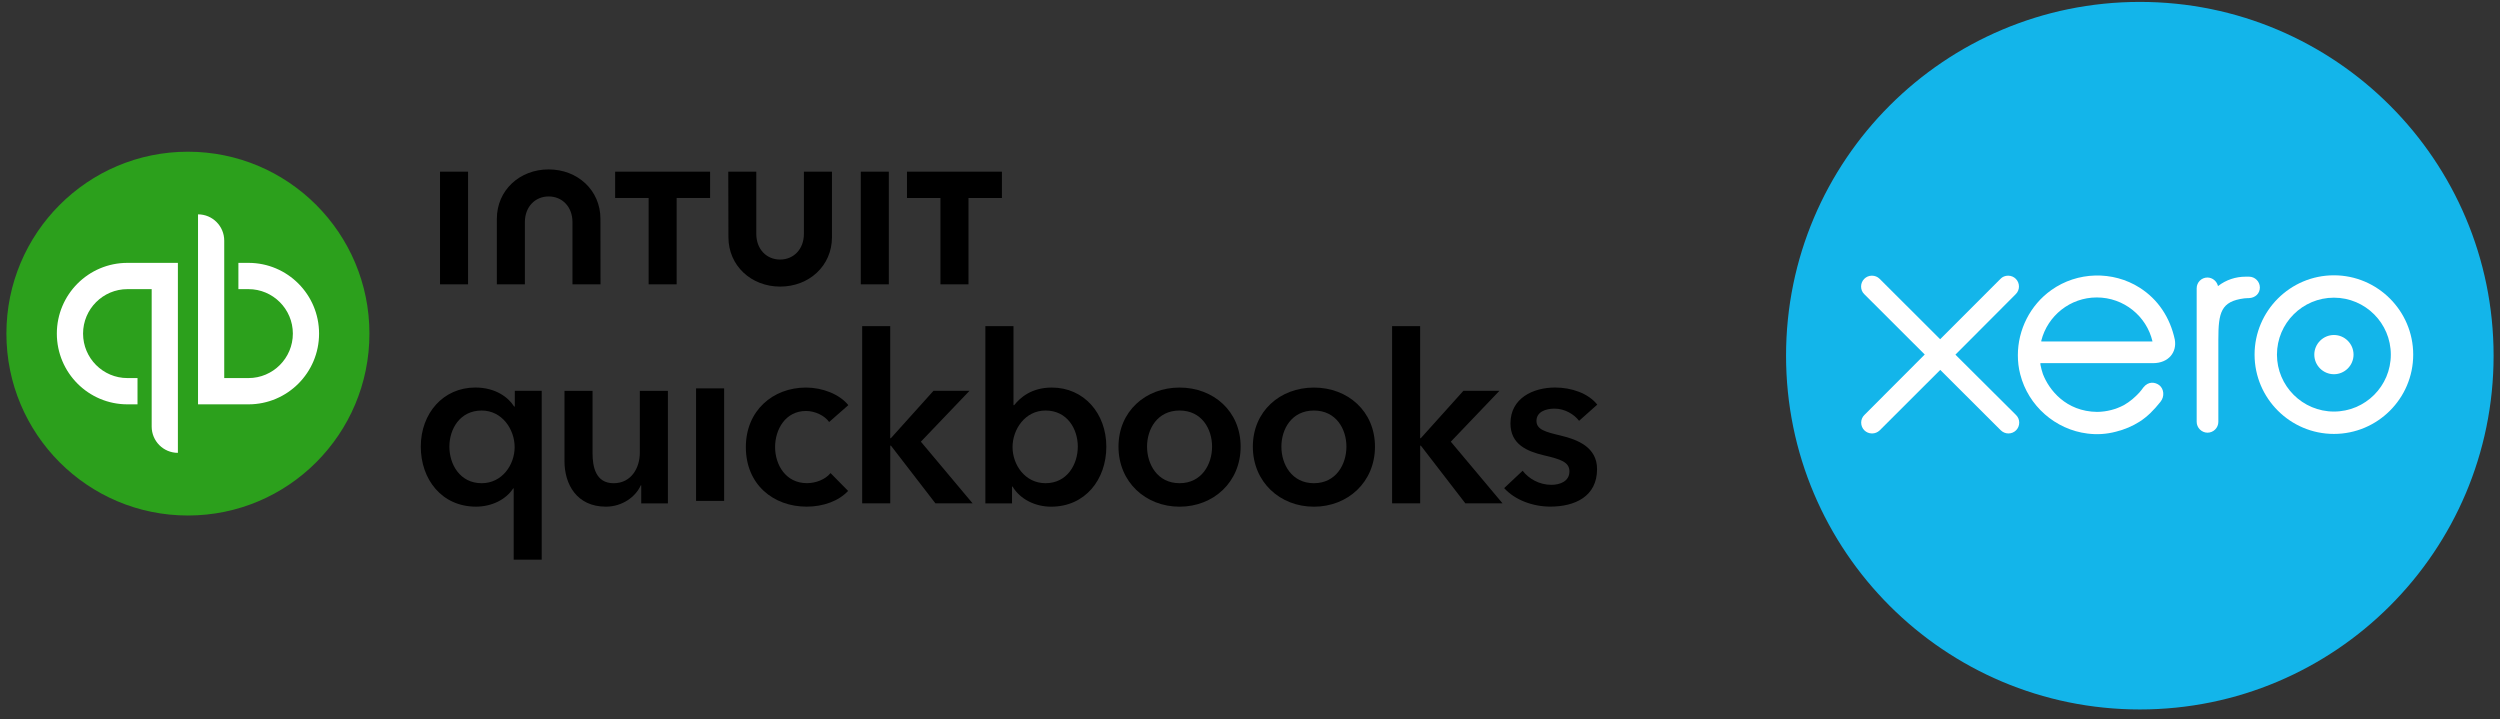 <svg xmlns="http://www.w3.org/2000/svg" width="212" height="61" viewBox="0 0 212 61" fill="none"><rect x="0" y="0" width="212" height="61" fill="#333333" stroke="none"/><g clip-path="url(#clip0_4717_1318)"><path d="M15.935 43.715C24.436 43.715 31.328 36.809 31.328 28.29C31.328 19.771 24.436 12.865 15.935 12.865C7.434 12.865 0.543 19.771 0.543 28.29C0.543 36.809 7.434 43.715 15.935 43.715Z" fill="#2CA01C"></path><path d="M10.806 22.291C7.499 22.291 4.82 24.978 4.82 28.289C4.82 31.604 7.499 34.288 10.806 34.288C11.09 34.288 11.377 34.288 11.661 34.288V32.06H10.806C8.73 32.06 7.044 30.37 7.044 28.289C7.044 26.209 8.73 24.519 10.806 24.519H12.862C12.862 24.519 12.862 35.954 12.862 36.173C12.862 37.404 13.857 38.401 15.085 38.401V22.291C15.085 22.291 12.783 22.291 10.806 22.291Z" fill="white"></path><path d="M21.071 34.288C24.379 34.288 27.057 31.601 27.057 28.289C27.057 24.975 24.379 22.291 21.071 22.291C20.787 22.291 20.5 22.291 20.216 22.291V24.519H21.071C23.147 24.519 24.834 26.209 24.834 28.289C24.834 30.37 23.147 32.06 21.071 32.06H19.015C19.015 32.06 19.015 20.625 19.015 20.405C19.015 19.175 18.02 18.177 16.792 18.177V34.288C16.792 34.288 19.094 34.288 21.071 34.288Z" fill="white"></path><path d="M45.941 47.458H43.56V41.415H43.519C42.903 42.368 41.693 42.964 40.365 42.964C37.468 42.964 35.683 40.657 35.683 37.874C35.683 35.049 37.588 32.862 40.304 32.862C42.048 32.862 43.122 33.716 43.598 34.473H43.656V33.14H45.937V47.458H45.941ZM40.844 40.976C42.589 40.976 43.642 39.406 43.642 37.915C43.642 36.424 42.592 34.813 40.844 34.813C39.001 34.813 38.108 36.383 38.108 37.874C38.104 39.365 38.997 40.976 40.844 40.976Z" fill="black"></path><path d="M56.638 42.687H54.377V41.155H54.336C53.919 42.108 52.79 42.965 51.38 42.965C48.901 42.965 47.868 41.055 47.868 39.108V33.144H50.248V38.433C50.248 39.568 50.505 40.977 52.034 40.977C53.542 40.977 54.257 39.664 54.257 38.392V33.144H56.638V42.687Z" fill="black"></path><path d="M59.026 32.934H61.407V42.477H59.026V32.934Z" fill="black"></path><path d="M70.311 35.786C69.935 35.248 69.121 34.85 68.348 34.85C66.603 34.85 65.728 36.42 65.728 37.911C65.728 39.402 66.621 40.972 68.427 40.972C69.162 40.972 69.973 40.674 70.431 40.118L71.919 41.63C71.125 42.484 69.815 42.964 68.406 42.964C65.587 42.964 63.248 41.095 63.248 37.914C63.248 34.812 65.55 32.865 68.348 32.865C69.737 32.865 71.184 33.421 71.939 34.356L70.311 35.786Z" fill="black"></path><path d="M73.11 27.655H75.491V37.157H75.549L79.161 33.139H82.215L78.09 37.455L82.475 42.682H79.322L75.552 37.791H75.494V42.682H73.113V27.655H73.11Z" fill="black"></path><path d="M85.943 27.655V34.356H86.001C86.497 33.739 87.448 32.865 89.196 32.865C91.915 32.865 93.817 35.052 93.817 37.877C93.817 40.66 92.031 42.967 89.134 42.967C87.803 42.967 86.513 42.35 85.861 41.256H85.82V42.689H83.559V27.655H85.943ZM88.662 34.812C86.917 34.812 85.864 36.423 85.864 37.914C85.864 39.405 86.914 40.975 88.662 40.975C90.506 40.975 91.398 39.364 91.398 37.873C91.398 36.382 90.506 34.812 88.662 34.812Z" fill="black"></path><path d="M100.027 32.865C102.903 32.865 105.206 34.874 105.206 37.877C105.206 40.88 102.903 42.967 100.027 42.967C97.15 42.967 94.848 40.88 94.848 37.877C94.848 34.874 97.15 32.865 100.027 32.865ZM100.027 40.975C101.911 40.975 102.784 39.364 102.784 37.873C102.784 36.382 101.911 34.812 100.027 34.812C98.142 34.812 97.27 36.382 97.27 37.873C97.27 39.364 98.142 40.975 100.027 40.975Z" fill="black"></path><path d="M111.42 32.866C114.296 32.866 116.598 34.874 116.598 37.877C116.598 40.88 114.296 42.968 111.42 42.968C108.543 42.968 106.241 40.88 106.241 37.877C106.241 34.874 108.543 32.866 111.42 32.866ZM111.42 40.976C113.305 40.976 114.177 39.365 114.177 37.874C114.177 36.383 113.305 34.813 111.42 34.813C109.535 34.813 108.663 36.383 108.663 37.874C108.659 39.365 109.535 40.976 111.42 40.976Z" fill="black"></path><path d="M118.047 27.655H120.428V37.157H120.486L124.098 33.139H127.153L123.028 37.455L127.413 42.682H124.259L120.489 37.791H120.431V42.682H118.05V27.655H118.047Z" fill="black"></path><path d="M133.905 35.687C133.488 35.132 132.694 34.652 131.822 34.652C131.07 34.652 130.293 34.929 130.293 35.687C130.293 36.424 131.029 36.623 132.356 36.938C133.765 37.277 135.431 37.911 135.431 39.78C135.431 42.107 133.546 42.961 131.463 42.961C129.996 42.961 128.467 42.405 127.553 41.391L129.12 39.92C129.636 40.596 130.529 41.113 131.559 41.113C132.253 41.113 133.088 40.835 133.088 39.978C133.088 39.183 132.352 38.943 130.906 38.607C129.496 38.268 128.087 37.692 128.087 35.903C128.087 33.774 129.992 32.862 131.877 32.862C133.245 32.862 134.675 33.339 135.448 34.312L133.905 35.687Z" fill="black"></path><path d="M61.771 20.114C61.771 22.534 63.703 24.303 66.159 24.303C68.615 24.303 70.551 22.538 70.551 20.114V14.558H68.171V19.83C68.171 21.136 67.298 22.01 66.152 22.01C65.003 22.01 64.134 21.136 64.134 19.83V14.558H61.757L61.771 20.114Z" fill="black"></path><path d="M76.912 16.79H79.751V24.111H82.128V16.79H84.963V14.558H76.912V16.79Z" fill="black"></path><path d="M75.372 14.558H72.995V24.111H75.372V14.558Z" fill="black"></path><path d="M52.164 16.789H55.003V24.111H57.38V16.789H60.216V14.558H52.164V16.789Z" fill="black"></path><path d="M39.691 14.558H37.314V24.111H39.691V19.336V14.558Z" fill="black"></path><path d="M50.917 18.555C50.917 16.134 48.981 14.366 46.525 14.366C44.069 14.366 42.133 16.131 42.133 18.555V24.111H44.51V18.839C44.51 17.533 45.382 16.659 46.528 16.659C47.674 16.659 48.546 17.533 48.546 18.839V24.111H50.923L50.917 18.555Z" fill="black"></path></g><g clip-path="url(#clip1_4717_1318)"><path d="M181.461 60.162C198.025 60.162 211.457 46.73 211.457 30.162C211.457 13.595 198.025 0.162 181.461 0.162C164.897 0.162 151.457 13.595 151.457 30.162C151.457 46.73 164.89 60.162 181.461 60.162Z" fill="#13B5EA"></path><path d="M165.819 30.075L170.942 24.937C171.118 24.765 171.208 24.528 171.208 24.296C171.208 23.786 170.799 23.377 170.289 23.377C170.045 23.377 169.809 23.467 169.637 23.651L164.525 28.766L159.392 23.643C159.215 23.467 158.983 23.377 158.735 23.377C158.237 23.377 157.82 23.786 157.82 24.296C157.82 24.54 157.91 24.776 158.094 24.948L163.217 30.063L158.105 35.186C157.922 35.362 157.828 35.594 157.828 35.838C157.828 36.352 158.237 36.757 158.747 36.757C158.994 36.757 159.215 36.667 159.399 36.495L164.533 31.368L169.648 36.472C169.832 36.656 170.064 36.757 170.312 36.757C170.822 36.757 171.23 36.352 171.23 35.838C171.23 35.594 171.137 35.37 170.964 35.197L165.819 30.075Z" fill="white"></path><path d="M196.253 30.073C196.253 30.988 197 31.734 197.918 31.734C198.833 31.734 199.58 30.988 199.58 30.073C199.58 29.154 198.833 28.408 197.918 28.408C197.007 28.408 196.253 29.154 196.253 30.073Z" fill="white"></path><path d="M193.086 30.073C193.086 27.407 195.25 25.243 197.916 25.243C200.579 25.243 202.742 27.407 202.742 30.073C202.742 32.736 200.579 34.9 197.916 34.9C195.261 34.9 193.086 32.736 193.086 30.073ZM191.188 30.073C191.188 33.778 194.211 36.797 197.916 36.797C201.617 36.797 204.64 33.786 204.64 30.073C204.64 26.364 201.617 23.346 197.916 23.346C194.211 23.346 191.188 26.364 191.188 30.073Z" fill="white"></path><path d="M190.718 23.462H190.433C189.586 23.462 188.768 23.729 188.086 24.261C187.992 23.852 187.625 23.534 187.186 23.534C186.687 23.534 186.278 23.942 186.278 24.445V35.774C186.278 36.272 186.698 36.692 187.197 36.692C187.696 36.692 188.116 36.284 188.116 35.774V28.814C188.116 26.496 188.33 25.555 190.321 25.3C190.505 25.281 190.707 25.281 190.707 25.281C191.247 25.259 191.637 24.891 191.637 24.381C191.637 23.871 191.217 23.462 190.718 23.462Z" fill="white"></path><path d="M173.102 28.97C173.102 28.948 173.102 28.918 173.102 28.888C173.634 26.784 175.543 25.224 177.808 25.224C180.103 25.224 182.034 26.814 182.533 28.959H173.102V28.97ZM184.423 28.794C184.022 26.926 183.002 25.385 181.442 24.395C179.166 22.948 176.154 23.026 173.949 24.601C172.153 25.876 171.114 27.969 171.114 30.121C171.114 30.661 171.174 31.205 171.317 31.745C171.992 34.408 174.287 36.429 177.021 36.766C177.838 36.868 178.626 36.819 179.439 36.605C180.144 36.429 180.831 36.144 181.453 35.746C182.106 35.326 182.646 34.775 183.178 34.111C183.186 34.104 183.197 34.093 183.208 34.074C183.576 33.624 183.504 32.971 183.107 32.664C182.769 32.409 182.196 32.296 181.749 32.866C181.656 33.001 181.543 33.144 181.419 33.286C181.063 33.673 180.624 34.063 180.096 34.359C179.421 34.715 178.656 34.918 177.838 34.929C175.176 34.899 173.747 33.043 173.237 31.715C173.154 31.468 173.083 31.205 173.031 30.939C173.023 30.886 173.023 30.838 173.023 30.796C173.574 30.796 182.593 30.796 182.593 30.796C183.913 30.785 184.614 29.855 184.423 28.794Z" fill="white"></path></g><defs><clipPath id="clip0_4717_1318"><rect width="134.915" height="34.593" fill="white" transform="translate(0.542 12.865)"></rect></clipPath><clipPath id="clip1_4717_1318"><rect width="60" height="60" fill="white" transform="translate(151.458 0.162)"></rect></clipPath></defs></svg>